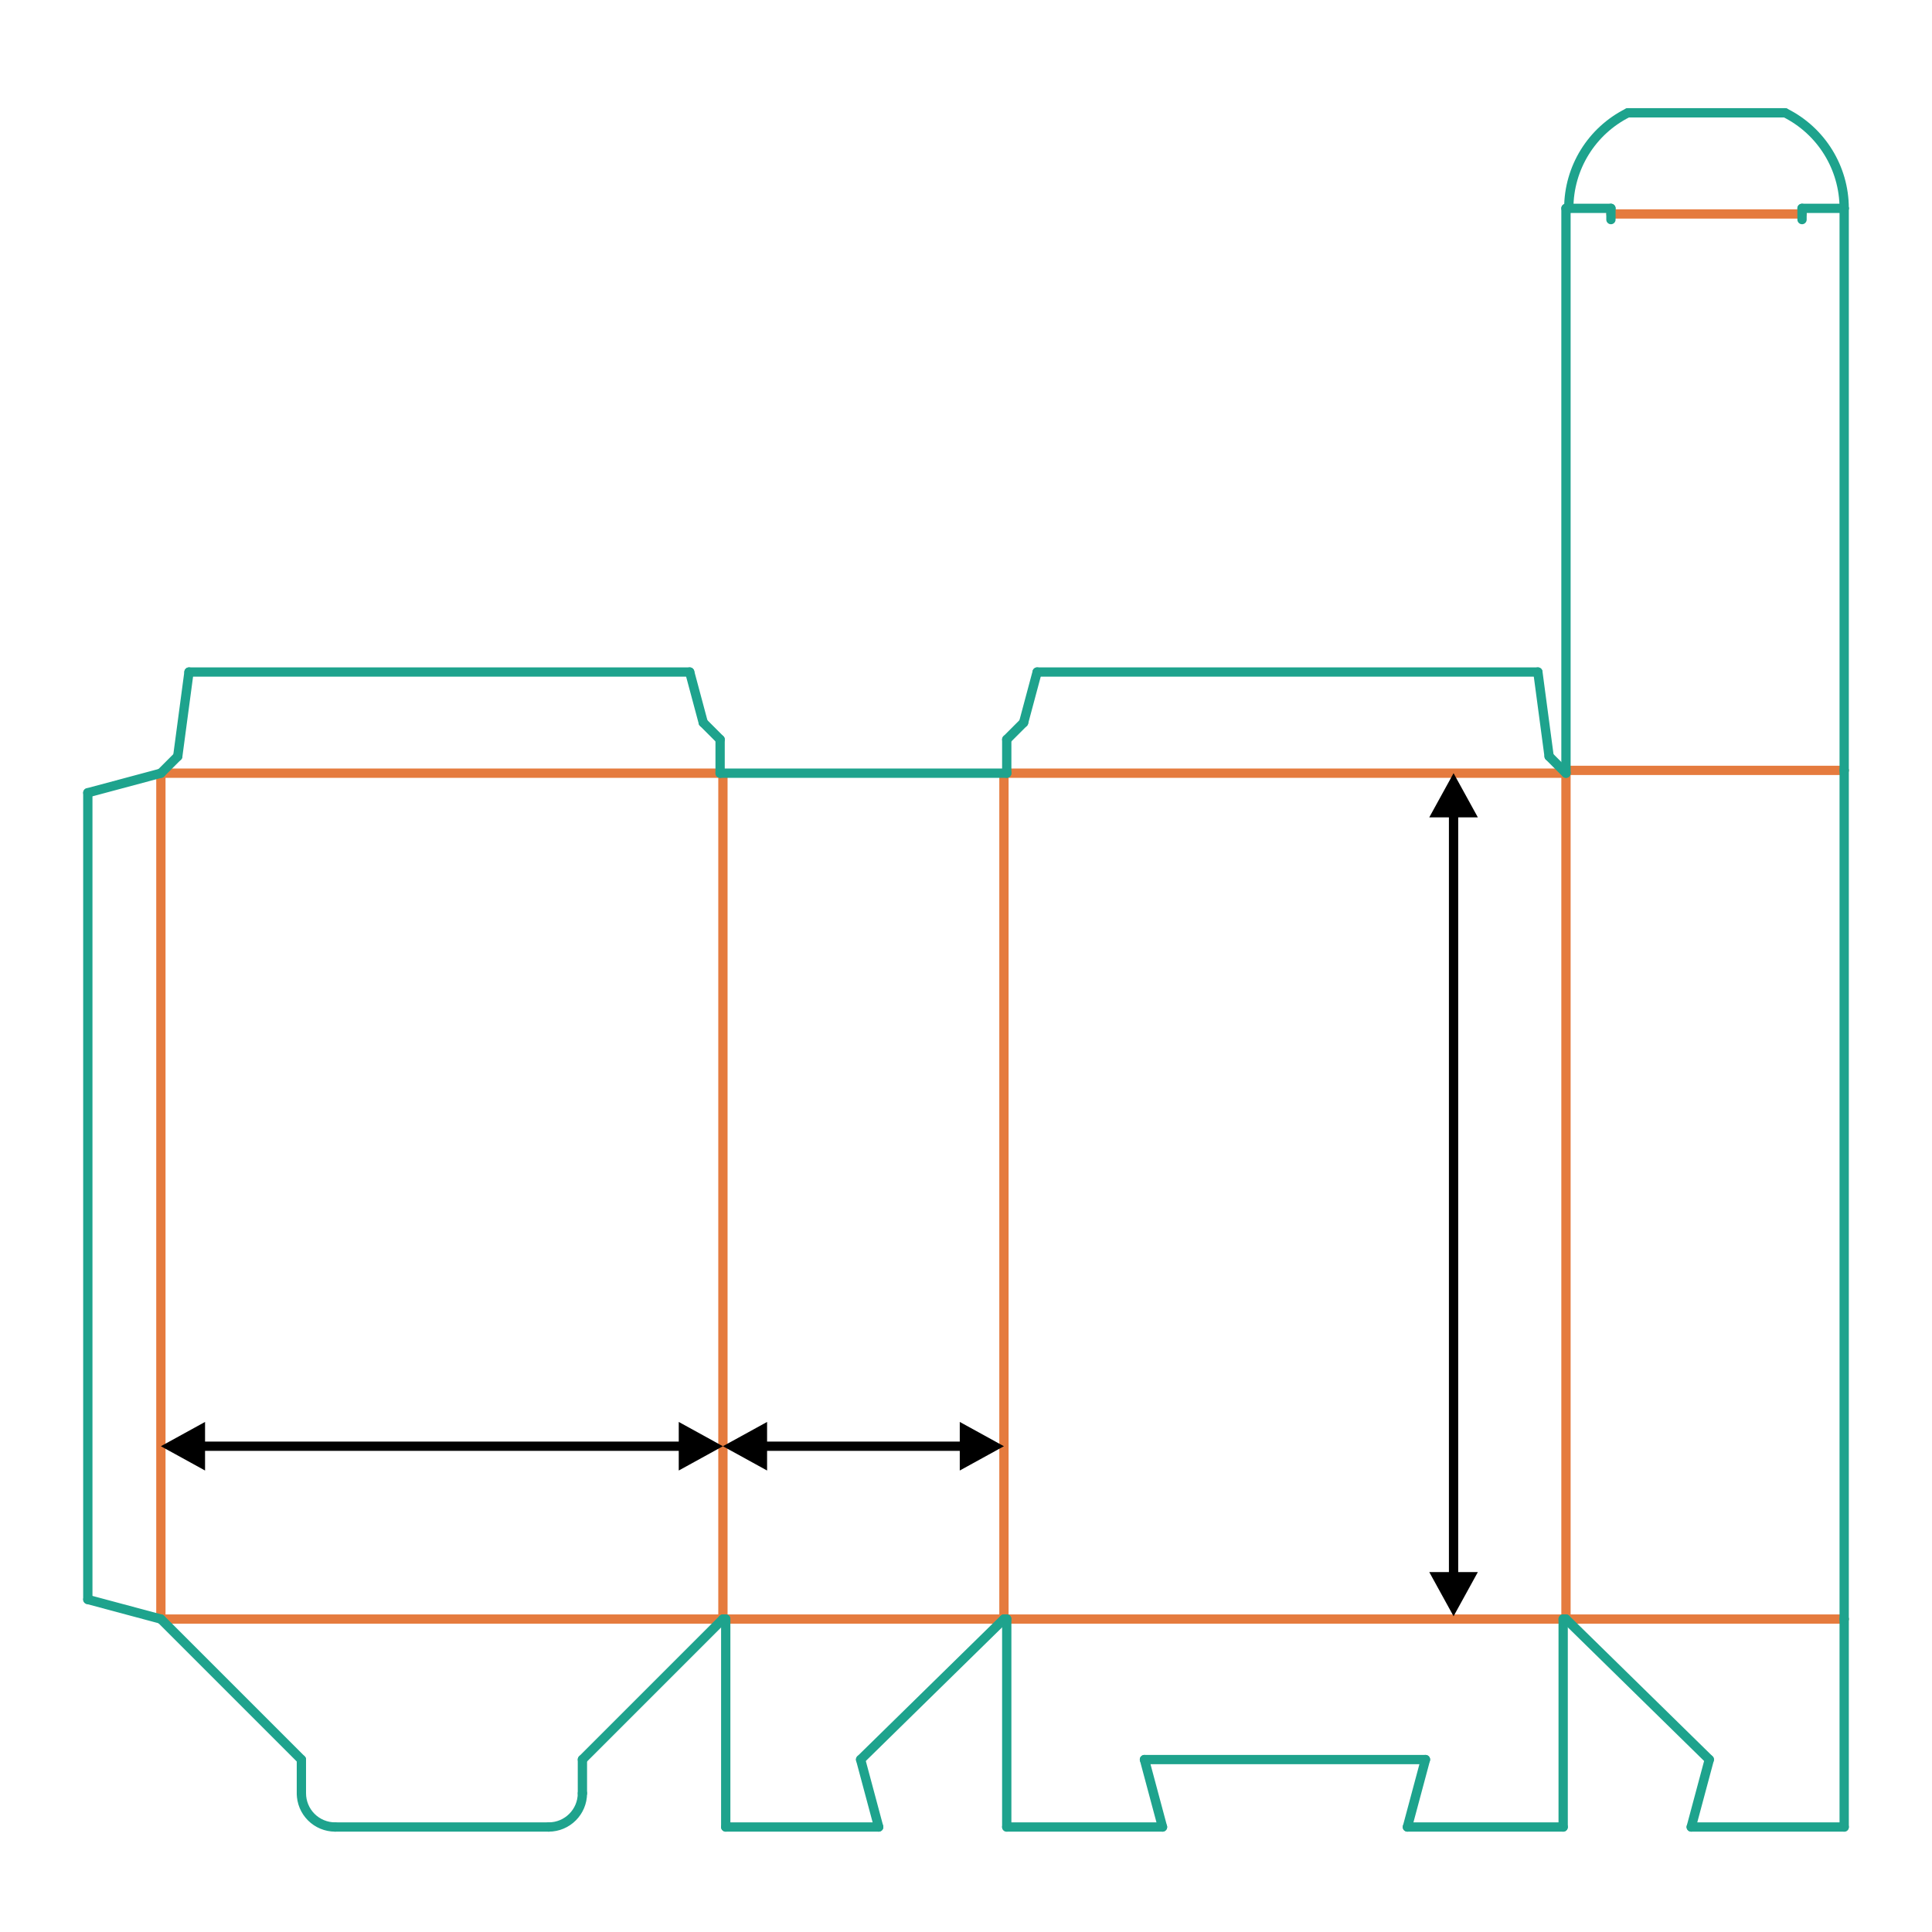 <?xml version="1.0" encoding="UTF-8"?>
<!DOCTYPE svg PUBLIC "-//W3C//DTD SVG 1.1//EN" "http://www.w3.org/Graphics/SVG/1.1/DTD/svg11.dtd">
<!-- Creator: CorelDRAW X5 -->
<svg xmlns="http://www.w3.org/2000/svg" xml:space="preserve" width="400px" height="400px" shape-rendering="geometricPrecision" text-rendering="geometricPrecision" image-rendering="optimizeQuality" fill-rule="evenodd" clip-rule="evenodd"
viewBox="0 0 400000 400000"
 xmlns:xlink="http://www.w3.org/1999/xlink">
 <g id="picture2D">
  <rect fill="white" width="400000" height="400000"/>
  <g id="_252058280">
   <line fill="none" stroke="#E57B3E" stroke-width="1924.36" stroke-linecap="round" stroke-linejoin="round" x1="381818" y1="159499" x2="324218" y2= "159499" />
   <line fill="none" stroke="#E57B3E" stroke-width="1924.36" stroke-linecap="round" stroke-linejoin="round" x1="373091" y1="44299" x2="333527" y2= "44299" />
   <line fill="none" stroke="#E57B3E" stroke-width="1924.36" stroke-linecap="round" stroke-linejoin="round" x1="33309" y1="335208" x2="149673" y2= "335208" />
   <line fill="none" stroke="#E57B3E" stroke-width="1924.36" stroke-linecap="round" stroke-linejoin="round" x1="150255" y1="335208" x2="207855" y2= "335208" />
   <line fill="none" stroke="#E57B3E" stroke-width="1924.36" stroke-linecap="round" stroke-linejoin="round" x1="208436" y1="335208" x2="323636" y2= "335208" />
   <line fill="none" stroke="#E57B3E" stroke-width="1924.36" stroke-linecap="round" stroke-linejoin="round" x1="324218" y1="335208" x2="381818" y2= "335208" />
   <line fill="none" stroke="#E57B3E" stroke-width="1924.36" stroke-linecap="round" stroke-linejoin="round" x1="324218" y1="160081" x2="208436" y2= "160081" />
   <line fill="none" stroke="#E57B3E" stroke-width="1924.36" stroke-linecap="round" stroke-linejoin="round" x1="149091" y1="160081" x2="33309" y2= "160081" />
   <line fill="none" stroke="#E57B3E" stroke-width="1924.36" stroke-linecap="round" stroke-linejoin="round" x1="33309" y1="335208" x2="33309" y2= "160081" />
   <line fill="none" stroke="#E57B3E" stroke-width="1924.36" stroke-linecap="round" stroke-linejoin="round" x1="149673" y1="335208" x2="149673" y2= "160081" />
   <line fill="none" stroke="#E57B3E" stroke-width="1924.36" stroke-linecap="round" stroke-linejoin="round" x1="207855" y1="335208" x2="207855" y2= "160081" />
   <line fill="none" stroke="#E57B3E" stroke-width="1924.36" stroke-linecap="round" stroke-linejoin="round" x1="324218" y1="335208" x2="324218" y2= "160081" />
  </g>
  <g id="_252757896">
   <line fill="none" stroke="#1EA38D" stroke-width="1924.36" stroke-linecap="round" stroke-linejoin="round" x1="33309" y1="335208" x2="18182" y2= "331155" />
   <line fill="none" stroke="#1EA38D" stroke-width="1924.36" stroke-linecap="round" stroke-linejoin="round" x1="18182" y1="331155" x2="18182" y2= "164134" />
   <line fill="none" stroke="#1EA38D" stroke-width="1924.36" stroke-linecap="round" stroke-linejoin="round" x1="18182" y1="164134" x2="33309" y2= "160081" />
   <line fill="none" stroke="#1EA38D" stroke-width="1924.36" stroke-linecap="round" stroke-linejoin="round" x1="381818" y1="43136" x2="373091" y2= "43136" />
   <line fill="none" stroke="#1EA38D" stroke-width="1924.36" stroke-linecap="round" stroke-linejoin="round" x1="373091" y1="43136" x2="373091" y2= "45463" />
   <line fill="none" stroke="#1EA38D" stroke-width="1924.36" stroke-linecap="round" stroke-linejoin="round" x1="324218" y1="160081" x2="324218" y2= "43136" />
   <line fill="none" stroke="#1EA38D" stroke-width="1924.36" stroke-linecap="round" stroke-linejoin="round" x1="324218" y1="43136" x2="333527" y2= "43136" />
   <line fill="none" stroke="#1EA38D" stroke-width="1924.36" stroke-linecap="round" stroke-linejoin="round" x1="333527" y1="43136" x2="333527" y2= "45463" />
   <line fill="none" stroke="#1EA38D" stroke-width="1924.36" stroke-linecap="round" stroke-linejoin="round" x1="369583" y1="23354" x2="337035" y2= "23354" />
   <line fill="none" stroke="#1EA38D" stroke-width="1924.36" stroke-linecap="round" stroke-linejoin="round" x1="208436" y1="153099" x2="208436" y2= "160081" />
   <line fill="none" stroke="#1EA38D" stroke-width="1924.36" stroke-linecap="round" stroke-linejoin="round" x1="208436" y1="160081" x2="149091" y2= "160081" />
   <line fill="none" stroke="#1EA38D" stroke-width="1924.36" stroke-linecap="round" stroke-linejoin="round" x1="149091" y1="160081" x2="149091" y2= "153099" />
   <line fill="none" stroke="#1EA38D" stroke-width="1924.36" stroke-linecap="round" stroke-linejoin="round" x1="381818" y1="43136" x2="381818" y2= "159499" />
   <line fill="none" stroke="#1EA38D" stroke-width="1924.36" stroke-linecap="round" stroke-linejoin="round" x1="381818" y1="159499" x2="381818" y2= "335208" />
   <line fill="none" stroke="#1EA38D" stroke-width="1924.36" stroke-linecap="round" stroke-linejoin="round" x1="381818" y1="335208" x2="381818" y2= "378262" />
   <line fill="none" stroke="#1EA38D" stroke-width="1924.36" stroke-linecap="round" stroke-linejoin="round" x1="33309" y1="160081" x2="36800" y2= "156590" />
   <line fill="none" stroke="#1EA38D" stroke-width="1924.36" stroke-linecap="round" stroke-linejoin="round" x1="36800" y1="156590" x2="39128" y2= "139135" />
   <line fill="none" stroke="#1EA38D" stroke-width="1924.36" stroke-linecap="round" stroke-linejoin="round" x1="39128" y1="139135" x2="142794" y2= "139135" />
   <line fill="none" stroke="#1EA38D" stroke-width="1924.36" stroke-linecap="round" stroke-linejoin="round" x1="142794" y1="139135" x2="145600" y2= "149608" />
   <line fill="none" stroke="#1EA38D" stroke-width="1924.36" stroke-linecap="round" stroke-linejoin="round" x1="145600" y1="149608" x2="149091" y2= "153099" />
   <line fill="none" stroke="#1EA38D" stroke-width="1924.36" stroke-linecap="round" stroke-linejoin="round" x1="324218" y1="160081" x2="320727" y2= "156590" />
   <line fill="none" stroke="#1EA38D" stroke-width="1924.36" stroke-linecap="round" stroke-linejoin="round" x1="320727" y1="156590" x2="318400" y2= "139135" />
   <line fill="none" stroke="#1EA38D" stroke-width="1924.36" stroke-linecap="round" stroke-linejoin="round" x1="318400" y1="139135" x2="214733" y2= "139135" />
   <line fill="none" stroke="#1EA38D" stroke-width="1924.36" stroke-linecap="round" stroke-linejoin="round" x1="214733" y1="139135" x2="211927" y2= "149608" />
   <line fill="none" stroke="#1EA38D" stroke-width="1924.36" stroke-linecap="round" stroke-linejoin="round" x1="211927" y1="149608" x2="208436" y2= "153099" />
   <line fill="none" stroke="#1EA38D" stroke-width="1924.36" stroke-linecap="round" stroke-linejoin="round" x1="33309" y1="335208" x2="62400" y2= "364299" />
   <line fill="none" stroke="#1EA38D" stroke-width="1924.36" stroke-linecap="round" stroke-linejoin="round" x1="62400" y1="364299" x2="62400" y2= "371280" />
   <line fill="none" stroke="#1EA38D" stroke-width="1924.36" stroke-linecap="round" stroke-linejoin="round" x1="69382" y1="378262" x2="113600" y2= "378262" />
   <line fill="none" stroke="#1EA38D" stroke-width="1924.36" stroke-linecap="round" stroke-linejoin="round" x1="149673" y1="335208" x2="120582" y2= "364299" />
   <line fill="none" stroke="#1EA38D" stroke-width="1924.36" stroke-linecap="round" stroke-linejoin="round" x1="120582" y1="364299" x2="120582" y2= "371280" />
   <line fill="none" stroke="#1EA38D" stroke-width="1924.36" stroke-linecap="round" stroke-linejoin="round" x1="149673" y1="335208" x2="150255" y2= "335208" />
   <line fill="none" stroke="#1EA38D" stroke-width="1924.36" stroke-linecap="round" stroke-linejoin="round" x1="150255" y1="335208" x2="150255" y2= "378262" />
   <line fill="none" stroke="#1EA38D" stroke-width="1924.36" stroke-linecap="round" stroke-linejoin="round" x1="150255" y1="378262" x2="181923" y2= "378262" />
   <line fill="none" stroke="#1EA38D" stroke-width="1924.36" stroke-linecap="round" stroke-linejoin="round" x1="181923" y1="378262" x2="178182" y2= "364299" />
   <line fill="none" stroke="#1EA38D" stroke-width="1924.36" stroke-linecap="round" stroke-linejoin="round" x1="178182" y1="364299" x2="207855" y2= "335208" />
   <line fill="none" stroke="#1EA38D" stroke-width="1924.36" stroke-linecap="round" stroke-linejoin="round" x1="207855" y1="335208" x2="208436" y2= "335208" />
   <line fill="none" stroke="#1EA38D" stroke-width="1924.36" stroke-linecap="round" stroke-linejoin="round" x1="208436" y1="335208" x2="208436" y2= "378262" />
   <line fill="none" stroke="#1EA38D" stroke-width="1924.36" stroke-linecap="round" stroke-linejoin="round" x1="208436" y1="378262" x2="240687" y2= "378262" />
   <line fill="none" stroke="#1EA38D" stroke-width="1924.36" stroke-linecap="round" stroke-linejoin="round" x1="240687" y1="378262" x2="236945" y2= "364299" />
   <line fill="none" stroke="#1EA38D" stroke-width="1924.36" stroke-linecap="round" stroke-linejoin="round" x1="236945" y1="364299" x2="295127" y2= "364299" />
   <line fill="none" stroke="#1EA38D" stroke-width="1924.36" stroke-linecap="round" stroke-linejoin="round" x1="324218" y1="335208" x2="323636" y2= "335208" />
   <line fill="none" stroke="#1EA38D" stroke-width="1924.36" stroke-linecap="round" stroke-linejoin="round" x1="323636" y1="335208" x2="323636" y2= "378262" />
   <line fill="none" stroke="#1EA38D" stroke-width="1924.36" stroke-linecap="round" stroke-linejoin="round" x1="323636" y1="378262" x2="291385" y2= "378262" />
   <line fill="none" stroke="#1EA38D" stroke-width="1924.36" stroke-linecap="round" stroke-linejoin="round" x1="291385" y1="378262" x2="295127" y2= "364299" />
   <line fill="none" stroke="#1EA38D" stroke-width="1924.36" stroke-linecap="round" stroke-linejoin="round" x1="381818" y1="378262" x2="350149" y2= "378262" />
   <line fill="none" stroke="#1EA38D" stroke-width="1924.36" stroke-linecap="round" stroke-linejoin="round" x1="350149" y1="378262" x2="353891" y2= "364299" />
   <line fill="none" stroke="#1EA38D" stroke-width="1924.36" stroke-linecap="round" stroke-linejoin="round" x1="353891" y1="364299" x2="324218" y2= "335208" />
   <path fill="none" stroke="#1EA38D" stroke-width="1924.36" stroke-linecap="round" stroke-linejoin="round" d="M337035 23354c-7498,3742 -12235,11402 -12235,19782"/>
   <path fill="none" stroke="#1EA38D" stroke-width="1924.36" stroke-linecap="round" stroke-linejoin="round" d="M381818 43136c0,-8380 -4737,-16040 -12235,-19782"/>
   <path fill="none" stroke="#1EA38D" stroke-width="1924.36" stroke-linecap="round" stroke-linejoin="round" d="M62400 371280c0,1852 735,3628 2045,4937 1309,1309 3085,2045 4937,2045"/>
   <path fill="none" stroke="#1EA38D" stroke-width="1924.36" stroke-linecap="round" stroke-linejoin="round" d="M113600 378262c3856,0 6982,-3126 6982,-6982"/>
  </g>
 </g>
 <g id="length2D">
  <g>
   <path fill="black" fill-rule="nonzero" d="M42454 294396l0 10060 -9145 -5030 9145 -5030zm-793 4068l0 1924 -49 -1 -49 -4 -48 -6 -47 -9 -47 -11 -46 -13 -45 -15 -44 -17 -43 -19 -41 -21 -40 -23 -39 -25 -38 -27 -36 -28 -35 -31 -33 -32 -32 -33 -31 -35 -28 -36 -27 -38 -25 -39 -23 -40 -21 -41 -19 -43 -17 -44 -15 -45 -13 -46 -11 -47 -9 -47 -6 -48 -4 -49 -1 -49 1 -49 4 -49 6 -48 9 -47 11 -47 13 -46 15 -45 17 -44 19 -43 21 -41 23 -40 25 -39 27 -38 28 -36 31 -35 32 -33 33 -32 35 -31 36 -28 38 -27 39 -25 40 -23 41 -21 43 -19 44 -17 45 -15 46 -13 47 -11 47 -9 48 -6 49 -4 49 -1zm99660 1924l-99660 0 0 -1924 99660 0 0 1924zm-793 -5992l9145 5030 -9145 5030 0 -10060zm793 5992l0 -1924 49 1 49 4 48 6 47 9 47 11 46 13 45 15 44 17 43 19 41 21 40 23 39 25 38 27 36 28 35 31 33 32 32 33 31 35 28 36 27 38 25 39 23 40 21 41 19 43 17 44 15 45 13 46 11 47 9 47 6 48 4 49 1 49 -1 49 -4 49 -6 48 -9 47 -11 47 -13 46 -15 45 -17 44 -19 43 -21 41 -23 40 -25 39 -27 38 -28 36 -31 35 -32 33 -33 32 -35 31 -36 28 -38 27 -39 25 -40 23 -41 21 -43 19 -44 17 -45 15 -46 13 -47 11 -47 9 -48 6 -49 4 -49 1z"/>
  </g>
 </g>
 <g id="width2D">
  <g>
   <path fill="black" fill-rule="nonzero" d="M158817 294396l0 10060 -9145 -5030 9145 -5030zm-793 4068l0 1924 -49 -1 -49 -4 -48 -6 -47 -9 -47 -11 -46 -13 -45 -15 -44 -17 -43 -19 -41 -21 -40 -23 -39 -25 -38 -27 -36 -28 -35 -31 -33 -32 -32 -33 -31 -35 -28 -36 -27 -38 -25 -39 -23 -40 -21 -41 -19 -43 -17 -44 -15 -45 -13 -46 -11 -47 -9 -47 -6 -48 -4 -49 -1 -49 1 -49 4 -49 6 -48 9 -47 11 -47 13 -46 15 -45 17 -44 19 -43 21 -41 23 -40 25 -39 27 -38 28 -36 31 -35 32 -33 33 -32 35 -31 36 -28 38 -27 39 -25 40 -23 41 -21 43 -19 44 -17 45 -15 46 -13 47 -11 47 -9 48 -6 49 -4 49 -1zm41479 1924l-41479 0 0 -1924 41479 0 0 1924zm-793 -5992l9145 5030 -9145 5030 0 -10060zm793 5992l0 -1924 49 1 49 4 48 6 47 9 47 11 46 13 45 15 44 17 43 19 41 21 40 23 39 25 38 27 36 28 35 31 33 32 32 33 31 35 28 36 27 38 25 39 23 40 21 41 19 43 17 44 15 45 13 46 11 47 9 47 6 48 4 49 1 49 -1 49 -4 49 -6 48 -9 47 -11 47 -13 46 -15 45 -17 44 -19 43 -21 41 -23 40 -25 39 -27 38 -28 36 -31 35 -32 33 -33 32 -35 31 -36 28 -38 27 -39 25 -40 23 -41 21 -43 19 -44 17 -45 15 -46 13 -47 11 -47 9 -48 6 -49 4 -49 1z"/>
  </g>
 </g>
 <g id="height2D">
  <g>
   <path fill="black" fill-rule="nonzero" d="M295915 325481l10060 0 -5030 9145 -5030 -9145zm4068 793l1924 0 -1 49 -4 49 -6 48 -9 47 -11 47 -13 46 -15 45 -17 44 -19 43 -21 41 -23 40 -25 39 -27 38 -28 36 -31 35 -32 33 -33 32 -35 31 -36 28 -38 27 -39 25 -40 23 -41 21 -43 19 -44 17 -45 15 -46 13 -47 11 -47 9 -48 6 -49 4 -49 1 -49 -1 -49 -4 -48 -6 -47 -9 -47 -11 -46 -13 -45 -15 -44 -17 -43 -19 -41 -21 -40 -23 -39 -25 -38 -27 -36 -28 -35 -31 -33 -32 -32 -33 -31 -35 -28 -36 -27 -38 -25 -39 -23 -40 -21 -41 -19 -43 -17 -44 -15 -45 -13 -46 -11 -47 -9 -47 -6 -48 -4 -49 -1 -49zm1924 -157842l0 157842 -1924 0 0 -157842 1924 0zm-5992 793l5030 -9145 5030 9145 -10060 0zm5992 -793l-1924 0 1 -49 4 -49 6 -48 9 -47 11 -47 13 -46 15 -45 17 -44 19 -43 21 -41 23 -40 25 -39 27 -38 28 -36 31 -35 32 -33 33 -32 35 -31 36 -28 38 -27 39 -25 40 -23 41 -21 43 -19 44 -17 45 -15 46 -13 47 -11 47 -9 48 -6 49 -4 49 -1 49 1 49 4 48 6 47 9 47 11 46 13 45 15 44 17 43 19 41 21 40 23 39 25 38 27 36 28 35 31 33 32 32 33 31 35 28 36 27 38 25 39 23 40 21 41 19 43 17 44 15 45 13 46 11 47 9 47 6 48 4 49 1 49z"/>
  </g>
 </g>
</svg>
